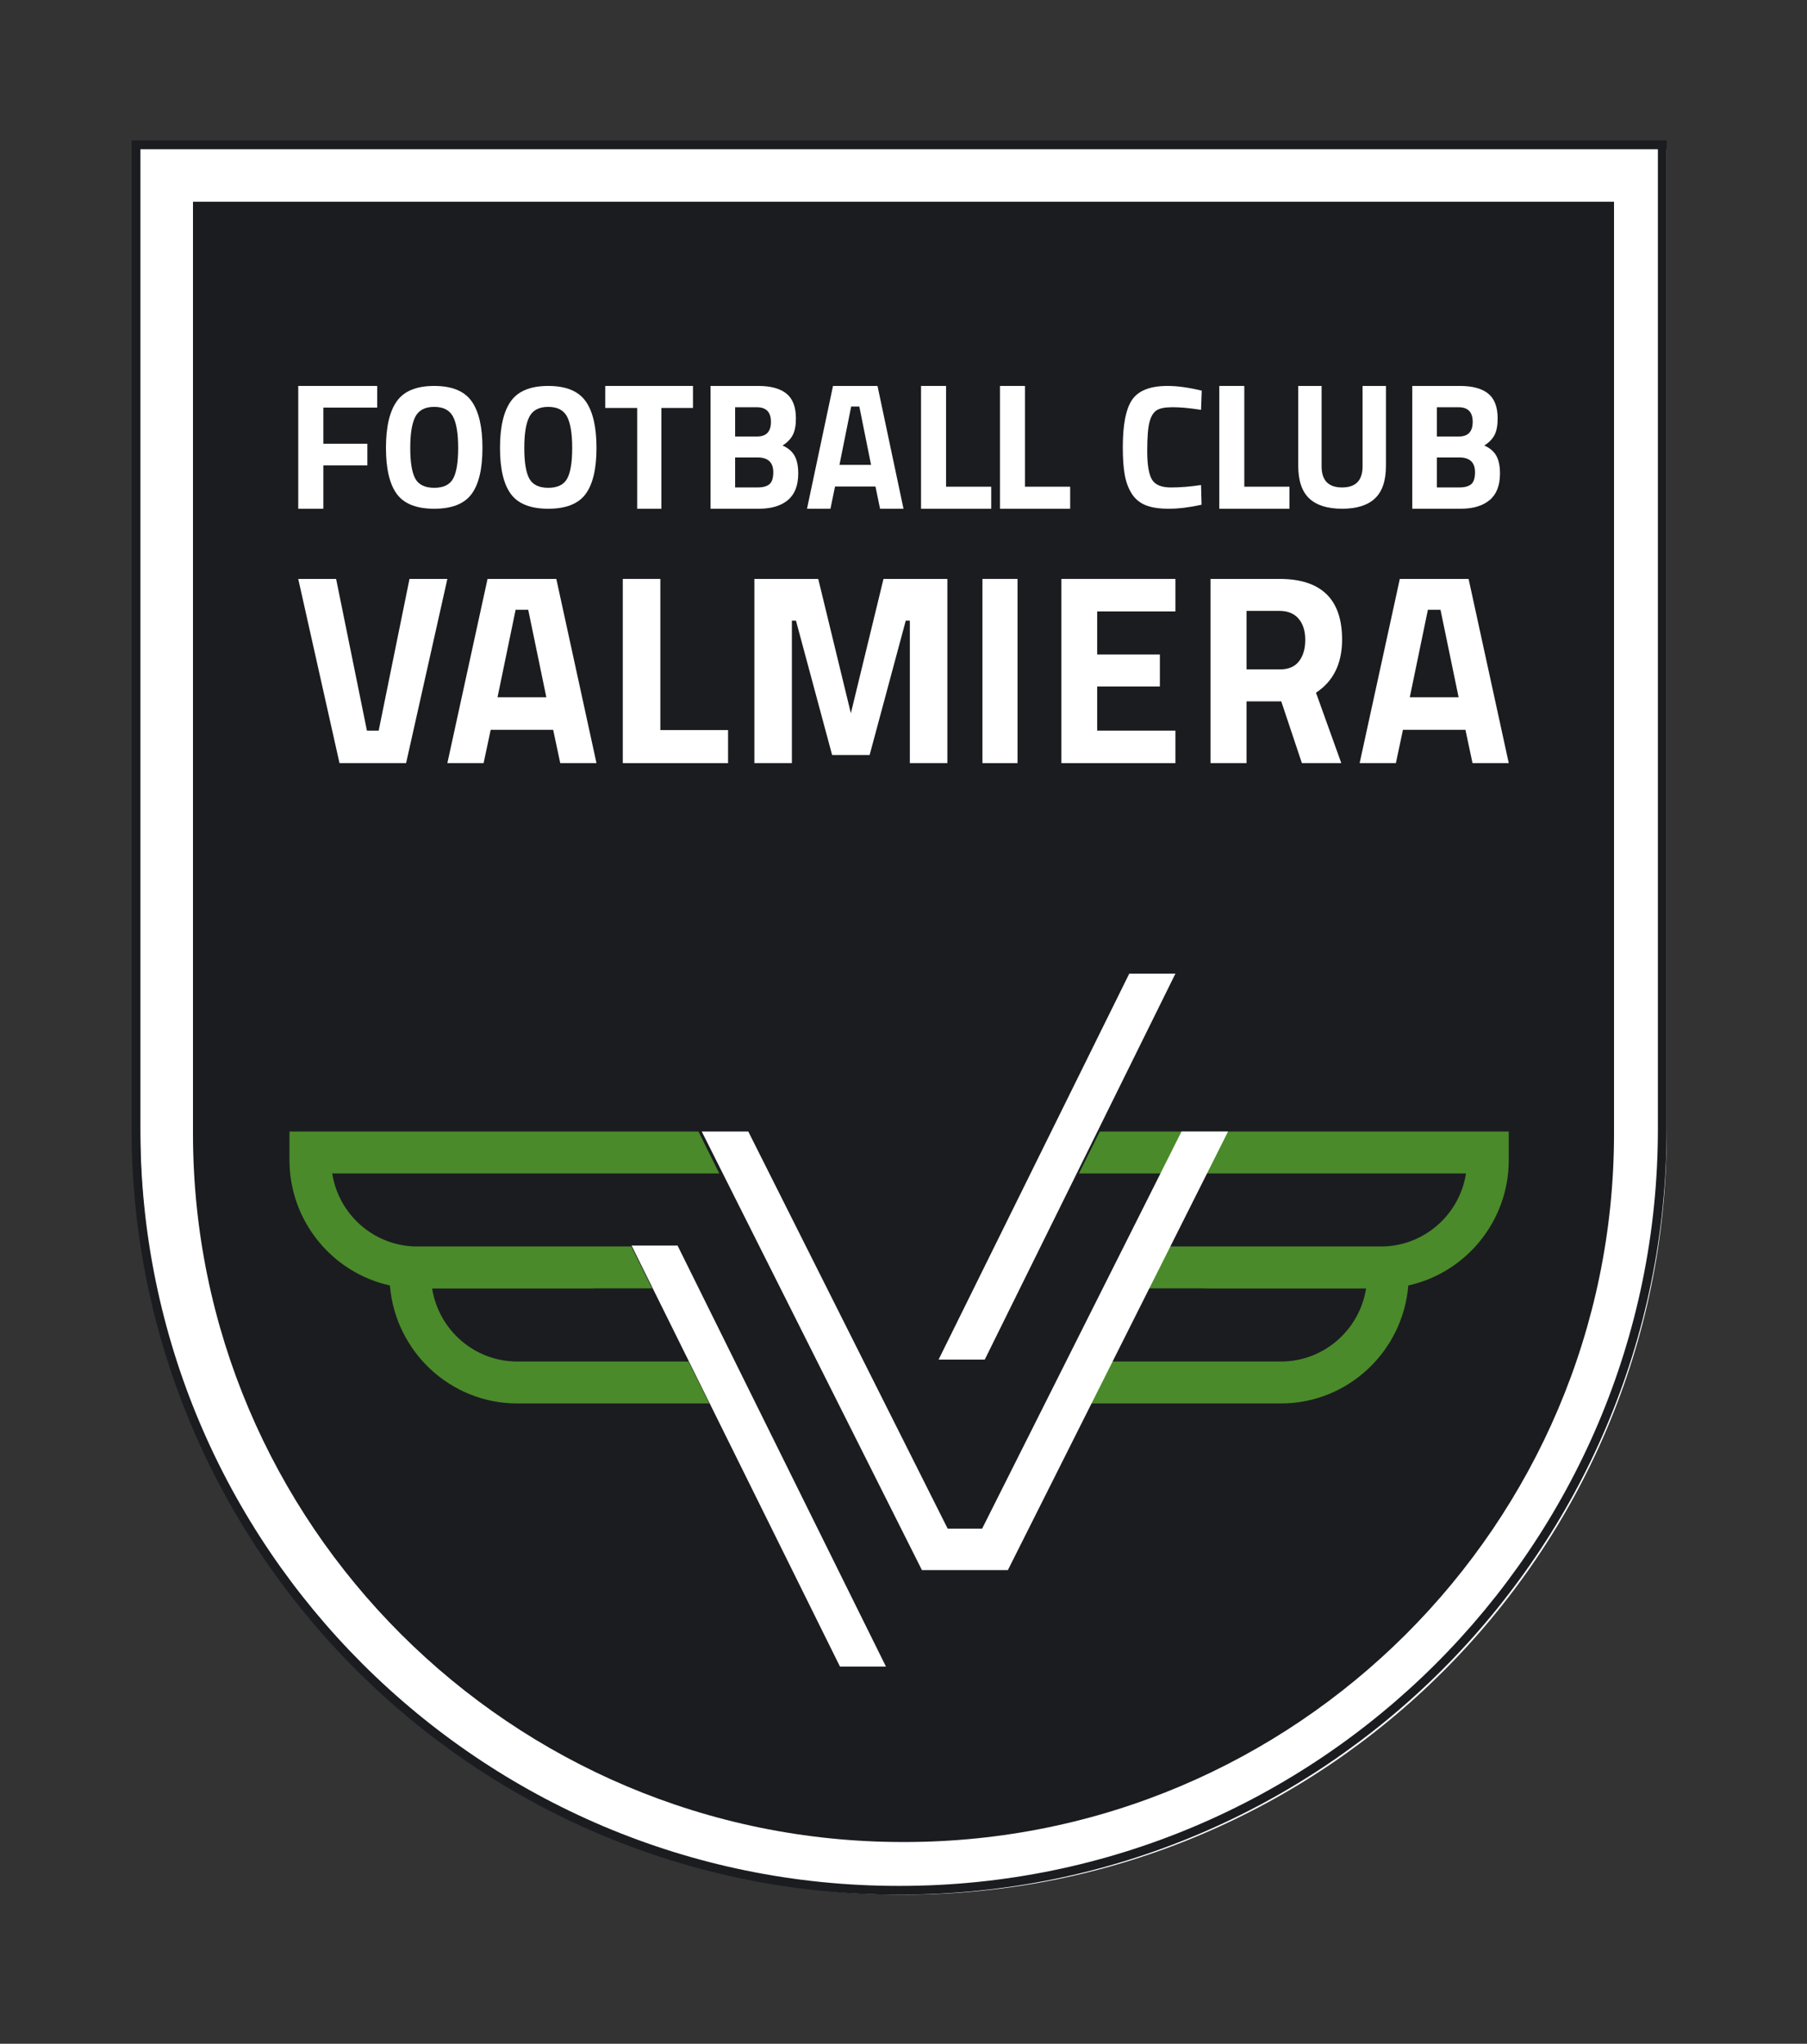 <?xml version="1.0" encoding="UTF-8"?>
<svg width="206px" height="233px" viewBox="0 0 206 233" version="1.1" xmlns="http://www.w3.org/2000/svg" xmlns:xlink="http://www.w3.org/1999/xlink">
    <rect x="0" y="0" width="206" height="233" fill="#333333" stroke="none"/>
    <title>FC-Valmiera_logo_color</title>
    <g id="FC-Valmiera_logo_color" stroke="none" stroke-width="1" fill="none" fill-rule="evenodd">
        <path d="M102.901,216 C54.983,216 16,177.066 16,129.209 L16,17 L190,17 L190,129.209 C190,177.066 151.015,216 103.097,216 L102.901,216 Z" id="Fill-1" fill="#FFFFFF"></path>
        <path d="M190,16 L189.001,16 L15.999,16 L15,16 L15,16.998 L15,128.709 C15,176.841 54.208,216 102.401,216 L102.598,216 C150.792,216 190,176.841 190,128.709 L190,16.998 L190,16 Z M189.001,16.998 L189.001,128.709 C189.001,176.292 150.24,215.002 102.598,215.002 L102.401,215.002 C54.759,215.002 15.999,176.292 15.999,128.709 L15.999,16.998 L189.001,16.998 L189.001,16.998 Z" id="Fill-3" fill="#1B1C20"></path>
        <path d="M184,23 L184,129.223 C184,173.763 147.708,210 103.099,210 L102.903,210 C58.293,210 22,173.763 22,129.223 L22,23 L184,23" id="Fill-5" fill="#1B1C20"></path>
        <path d="M125.377,129 L123,133.78 L167.127,133.78 C166.408,138.392 162.501,141.945 157.753,142.102 L133.034,142.102 L130.658,146.882 L137.36,146.882 L137.36,146.898 L155.734,146.898 C154.992,151.608 150.926,155.22 146.038,155.22 L126.513,155.22 L124.137,160 L146.038,160 C153.668,160 159.935,154.068 160.548,146.551 C167.087,145.109 172,139.246 172,132.243 L172,129 L125.377,129 Z" id="Fill-7" fill="#4A8A2A"></path>
        <path d="M79.623,129 L82,133.78 L37.873,133.78 C38.593,138.392 42.499,141.945 47.247,142.102 L71.966,142.102 L74.342,146.882 L67.641,146.882 L67.641,146.898 L49.266,146.898 C50.008,151.608 54.073,155.22 58.962,155.22 L78.488,155.22 L80.863,160 L58.962,160 C51.331,160 45.064,154.068 44.451,146.551 C37.912,145.109 33,139.246 33,132.243 L33,129 L79.623,129 Z" id="Fill-9" fill="#4A8A2A"></path>
        <polygon id="Fill-11" fill="#FFFFFF" points="95.758 190 101 190 77.242 142 72 142"></polygon>
        <polygon id="Fill-13" fill="#FFFFFF" points="128.737 111 134 111 112.264 155 107 155"></polygon>
        <polygon id="Fill-15" fill="#FFFFFF" points="134.693 129 111.965 174.273 108.035 174.273 85.306 129 80 129 105.101 179 114.898 179 140 129"></polygon>
        <polygon id="Fill-17" fill="#FFFFFF" points="34 58 34 44 43 44 43 46.471 36.862 46.471 36.862 50.588 41.88 50.588 41.88 53.059 36.862 53.059 36.862 58"></polygon>
        <path d="M47.345,54.569 C47.728,55.265 48.447,55.613 49.5,55.613 C50.553,55.613 51.272,55.265 51.655,54.569 C52.039,53.874 52.231,52.707 52.231,51.069 C52.231,49.433 52.036,48.242 51.647,47.5 C51.256,46.758 50.54,46.387 49.5,46.387 C48.46,46.387 47.744,46.758 47.354,47.5 C46.964,48.242 46.769,49.433 46.769,51.069 C46.769,52.707 46.961,53.874 47.345,54.569 M53.762,56.319 C52.936,57.439 51.515,58 49.5,58 C47.485,58 46.064,57.439 45.239,56.319 C44.412,55.199 44,53.445 44,51.059 C44,48.673 44.412,46.9 45.239,45.74 C46.064,44.58 47.485,44 49.5,44 C51.515,44 52.936,44.58 53.762,45.74 C54.588,46.9 55,48.673 55,51.059 C55,53.445 54.588,55.199 53.762,56.319" id="Fill-19" fill="#FFFFFF"></path>
        <path d="M60.345,54.569 C60.728,55.265 61.447,55.613 62.5,55.613 C63.553,55.613 64.272,55.265 64.655,54.569 C65.039,53.874 65.231,52.707 65.231,51.069 C65.231,49.433 65.036,48.242 64.647,47.5 C64.256,46.758 63.54,46.387 62.5,46.387 C61.46,46.387 60.744,46.758 60.354,47.5 C59.964,48.242 59.769,49.433 59.769,51.069 C59.769,52.707 59.961,53.874 60.345,54.569 M66.762,56.319 C65.936,57.439 64.515,58 62.5,58 C60.485,58 59.064,57.439 58.239,56.319 C57.412,55.199 57,53.445 57,51.059 C57,48.673 57.412,46.9 58.239,45.74 C59.064,44.58 60.485,44 62.5,44 C64.515,44 65.936,44.58 66.762,45.74 C67.588,46.9 68,48.673 68,51.059 C68,53.445 67.588,55.199 66.762,56.319" id="Fill-21" fill="#FFFFFF"></path>
        <polygon id="Fill-23" fill="#FFFFFF" points="69 46.512 69 44 79 44 79 46.512 75.4 46.512 75.4 58 72.64 58 72.64 46.512"></polygon>
        <path d="M86.365,52.153 L83.805,52.153 L83.805,55.571 L86.365,55.571 C86.975,55.571 87.425,55.447 87.717,55.2 C88.008,54.953 88.155,54.5 88.155,53.841 C88.155,52.716 87.558,52.153 86.365,52.153 L86.365,52.153 Z M86.285,46.43 L83.805,46.43 L83.805,49.765 L86.304,49.765 C87.362,49.765 87.889,49.209 87.889,48.097 C87.889,46.986 87.355,46.43 86.285,46.43 L86.285,46.43 Z M81,44 L86.427,44 C87.863,44 88.939,44.292 89.658,44.875 C90.377,45.458 90.735,46.403 90.735,47.706 C90.735,48.488 90.62,49.11 90.39,49.569 C90.159,50.029 89.767,50.437 89.211,50.795 C89.821,51.055 90.271,51.432 90.562,51.926 C90.853,52.42 91,53.108 91,53.985 C91,55.344 90.606,56.353 89.821,57.012 C89.034,57.671 87.93,58 86.508,58 L81,58 L81,44 Z" id="Fill-25" fill="#FFFFFF"></path>
        <path d="M97.035,46.347 L95.699,52.998 L99.301,52.998 L97.965,46.347 L97.035,46.347 Z M92,58 L94.963,44 L100.037,44 L103,58 L100.328,58 L99.805,55.468 L95.195,55.468 L94.672,58 L92,58 Z" id="Fill-27" fill="#FFFFFF"></path>
        <polygon id="Fill-29" fill="#FFFFFF" points="113 58 105 58 105 44 107.852 44 107.852 55.488 113 55.488"></polygon>
        <polygon id="Fill-31" fill="#FFFFFF" points="122 58 114 58 114 44 116.852 44 116.852 55.488 122 55.488"></polygon>
        <path d="M136.979,57.543 C135.594,57.847 134.346,58 133.235,58 C132.124,58 131.235,57.86 130.568,57.582 C129.902,57.304 129.379,56.859 129,56.25 C128.621,55.64 128.359,54.924 128.216,54.102 C128.071,53.279 128,52.245 128,51 C128,48.388 128.362,46.568 129.087,45.541 C129.814,44.513 131.149,44 133.098,44 C134.221,44 135.523,44.179 137,44.537 L136.92,46.724 C135.627,46.525 134.551,46.426 133.695,46.426 C132.839,46.426 132.228,46.541 131.863,46.774 C131.497,47.006 131.225,47.447 131.049,48.096 C130.872,48.746 130.784,49.854 130.784,51.417 C130.784,52.982 130.963,54.066 131.323,54.669 C131.683,55.273 132.402,55.573 133.48,55.573 C134.558,55.573 135.705,55.481 136.92,55.295 L136.979,57.543 Z" id="Fill-33" fill="#FFFFFF"></path>
        <polygon id="Fill-35" fill="#FFFFFF" points="147 58 139 58 139 44 141.852 44 141.852 55.488 147 55.488"></polygon>
        <path d="M150.664,53.164 C150.664,54.77 151.443,55.572 153,55.572 C154.557,55.572 155.335,54.77 155.335,53.164 L155.335,44 L158,44 L158,53.103 C158,54.79 157.585,56.027 156.755,56.816 C155.925,57.605 154.673,58 153,58 C151.328,58 150.076,57.605 149.245,56.816 C148.416,56.027 148,54.79 148,53.103 L148,44 L150.664,44 L150.664,53.164 Z" id="Fill-37" fill="#FFFFFF"></path>
        <path d="M166.365,52.153 L163.805,52.153 L163.805,55.571 L166.365,55.571 C166.975,55.571 167.425,55.447 167.717,55.2 C168.008,54.953 168.155,54.5 168.155,53.841 C168.155,52.716 167.558,52.153 166.365,52.153 L166.365,52.153 Z M166.285,46.43 L163.805,46.43 L163.805,49.765 L166.304,49.765 C167.362,49.765 167.889,49.209 167.889,48.097 C167.889,46.986 167.355,46.43 166.285,46.43 L166.285,46.43 Z M161,44 L166.427,44 C167.863,44 168.939,44.292 169.658,44.875 C170.377,45.458 170.735,46.403 170.735,47.706 C170.735,48.488 170.62,49.11 170.39,49.569 C170.159,50.029 169.767,50.437 169.211,50.795 C169.821,51.055 170.271,51.432 170.562,51.926 C170.853,52.42 171,53.108 171,53.985 C171,55.344 170.606,56.353 169.821,57.012 C169.034,57.671 167.93,58 166.508,58 L161,58 L161,44 Z" id="Fill-39" fill="#FFFFFF"></path>
        <polygon id="Fill-41" fill="#FFFFFF" points="46.683 66 51 66 46.296 87 38.704 87 34 66 38.317 66 41.83 83.294 43.171 83.294"></polygon>
        <path d="M58.781,69.52 L56.717,79.496 L62.284,79.496 L60.219,69.52 L58.781,69.52 Z M51,87 L55.58,66 L63.421,66 L68,87 L63.869,87 L63.061,83.201 L55.939,83.201 L55.131,87 L51,87 Z" id="Fill-43" fill="#FFFFFF"></path>
        <polygon id="Fill-45" fill="#FFFFFF" points="83 87 71 87 71 66 75.279 66 75.279 83.233 83 83.233"></polygon>
        <polygon id="Fill-47" fill="#FFFFFF" points="86 87 86 66 93.281 66 96.999 81.317 100.719 66 108 66 108 87 103.724 87 103.724 70.756 103.258 70.756 99.138 86.074 94.862 86.074 90.741 70.756 90.276 70.756 90.276 87"></polygon>
        <polygon id="Fill-49" fill="#FFFFFF" points="112 87 116 87 116 66 112 66"></polygon>
        <polygon id="Fill-51" fill="#FFFFFF" points="121 87 121 66 134 66 134 69.706 125.078 69.706 125.078 74.616 132.228 74.616 132.228 78.26 125.078 78.26 125.078 83.294 134 83.294 134 87"></polygon>
        <path d="M148.089,75.388 C148.564,74.771 148.802,73.958 148.802,72.949 C148.802,71.941 148.551,71.137 148.045,70.539 C147.539,69.944 146.81,69.644 145.857,69.644 L142.107,69.644 L142.107,76.315 L145.917,76.315 C146.889,76.315 147.613,76.005 148.089,75.388 L148.089,75.388 Z M142.107,79.959 L142.107,87 L138,87 L138,66 L145.857,66 C150.619,66 153,68.306 153,72.918 C153,75.656 152.007,77.673 150.024,78.971 L152.91,87 L148.417,87 L146.065,79.959 L142.107,79.959 Z" id="Fill-52" fill="#FFFFFF"></path>
        <path d="M162.781,69.52 L160.717,79.496 L166.284,79.496 L164.219,69.52 L162.781,69.52 Z M155,87 L159.58,66 L167.421,66 L172,87 L167.869,87 L167.061,83.201 L159.939,83.201 L159.131,87 L155,87 Z" id="Fill-53" fill="#FFFFFF"></path>
    </g>
</svg>